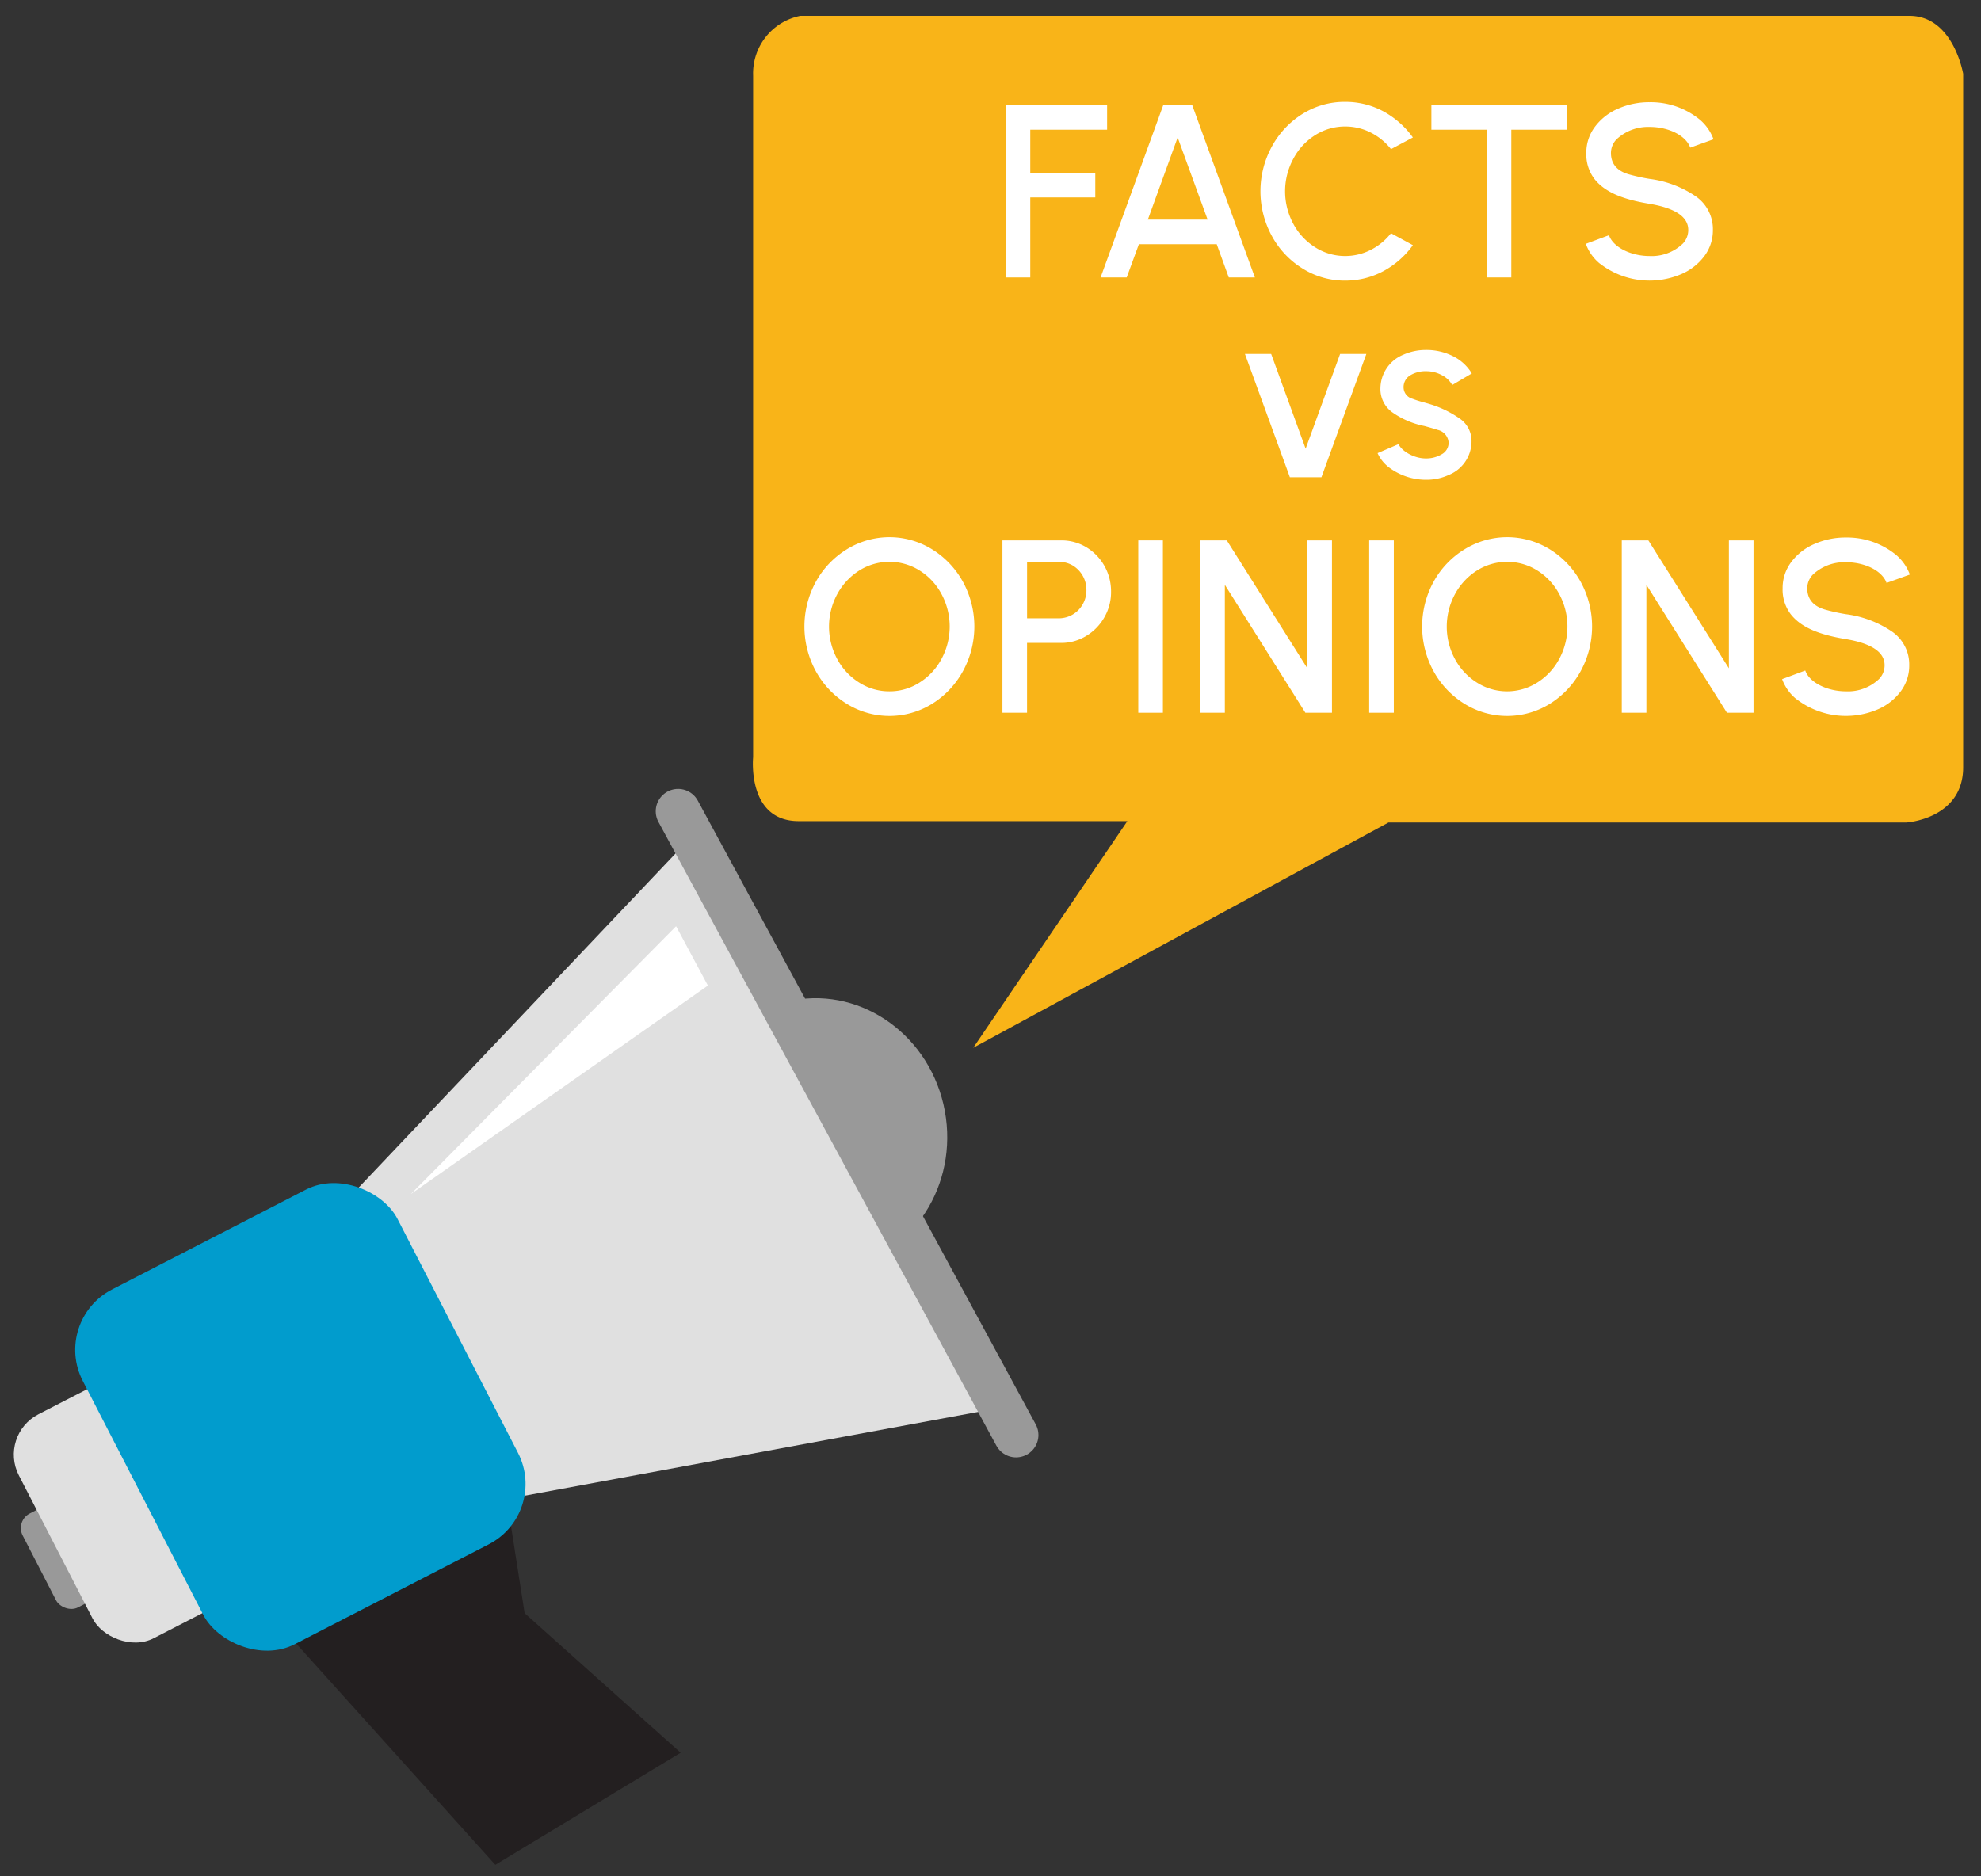 <svg id="Layer_1" data-name="Layer 1" xmlns="http://www.w3.org/2000/svg" width="380" height="360" viewBox="0 0 380 360"><rect x="0" y="0" width="380" height="360" fill="#333333" stroke="none"/><defs><style>.cls-1{fill:#f9b418;}.cls-2{fill:#999;}.cls-3{fill:#e0e0e0;}.cls-4{fill:#231f20;}.cls-5{fill:#019ccd;}.cls-6{fill:none;stroke:#999;stroke-linecap:round;stroke-miterlimit:10;stroke-width:8.584px;}.cls-7{fill:#fff;}</style></defs><path class="cls-1" d="M186.689,201.033l79.647-43.226h99.327s10.917-.651,10.917-10.619V14.159S374.709,3.041,366.287,3.041H153.513a11.26,11.26,0,0,0-9.046,11.5V145.271s-1.248,12.268,8.734,12.268h63.05Z"/><ellipse class="cls-2" cx="156.952" cy="217.638" rx="24.698" ry="26.167" transform="translate(-36.94 32.149) rotate(-10.471)"/><polygon class="cls-3" points="63.369 233.576 132.677 160.487 191.769 270.125 74.141 291.865 63.369 233.576"/><polygon class="cls-4" points="53.325 311.461 96.908 285.651 100.636 309.505 130.566 336.286 95.014 357.79 53.325 311.461"/><rect class="cls-2" x="6.734" y="287.324" width="14.752" height="20.254" rx="3.136" transform="translate(-134.617 39.465) rotate(-27.247)"/><rect class="cls-3" x="8.013" y="261.586" width="48.328" height="48.328" rx="8.7" transform="translate(-127.255 46.439) rotate(-27.247)"/><rect class="cls-5" x="23.668" y="233.568" width="67.905" height="76.561" rx="13.024" transform="translate(-118.067 56.545) rotate(-27.247)"/><line class="cls-6" x1="130.077" y1="155.654" x2="194.902" y2="275.326"/><polygon class="cls-7" points="129.687 177.714 78.824 229.084 135.791 189.094 129.687 177.714"/><path class="cls-7" d="M192.905,20.163h19.463v4.724H197.629v8.267H210.1v4.725H197.629V53.232h-4.724Z"/><path class="cls-7" d="M228.692,20.163l12.023,33.069h-5.008l-2.314-6.377H218.464l-2.338,6.377h-5.008l12.023-33.069Zm2.953,21.968L225.9,26.376l-5.716,15.755Z"/><path class="cls-7" d="M249.885,51.531a16.643,16.643,0,0,1-5.906-6.235,17.923,17.923,0,0,1,0-17.2,16.722,16.722,0,0,1,5.906-6.26,15.172,15.172,0,0,1,8.148-2.291,15.353,15.353,0,0,1,7.322,1.819,17.152,17.152,0,0,1,5.669,5.008l-4.2,2.243a11.583,11.583,0,0,0-3.9-3.188,10.78,10.78,0,0,0-4.89-1.158,10.669,10.669,0,0,0-5.787,1.677,11.98,11.98,0,0,0-4.181,4.559,13.117,13.117,0,0,0,0,12.4,11.964,11.964,0,0,0,4.206,4.535,10.64,10.64,0,0,0,5.762,1.677,10.765,10.765,0,0,0,4.913-1.181,11.493,11.493,0,0,0,3.874-3.189l4.2,2.292a16.824,16.824,0,0,1-5.669,4.983,15.353,15.353,0,0,1-7.322,1.819A15.186,15.186,0,0,1,249.885,51.531Z"/><path class="cls-7" d="M300.53,24.887H289.9V53.232h-4.724V24.887H274.571V20.163H300.53Z"/><path class="cls-7" d="M306.841,50.539a8.769,8.769,0,0,1-2.646-3.755l4.441-1.654c.8,2.315,4.228,3.992,7.795,3.992a8.62,8.62,0,0,0,6.4-2.409,3.761,3.761,0,0,0,1.016-2.6c0-2.5-2.481-4.18-7.417-5.007-5.008-.827-8.551-2.173-10.606-4.8a7.82,7.82,0,0,1-1.535-4.96,8.227,8.227,0,0,1,1.677-5.055,10.866,10.866,0,0,1,4.44-3.449,14.707,14.707,0,0,1,6.024-1.228,14.859,14.859,0,0,1,9.59,3.307,9.027,9.027,0,0,1,2.668,3.8l-4.463,1.606c-.544-1.536-2.2-2.811-4.371-3.472a11.644,11.644,0,0,0-3.424-.5,8.81,8.81,0,0,0-6.378,2.409,3.814,3.814,0,0,0-1.039,2.575c0,2.267,1.37,3.5,3.354,4.086a36.13,36.13,0,0,0,4.063.9,20.28,20.28,0,0,1,8.762,3.283,7.634,7.634,0,0,1,3.378,6.495,8.211,8.211,0,0,1-1.653,5.055,10.866,10.866,0,0,1-4.44,3.449,15.538,15.538,0,0,1-15.637-2.079Z"/><path class="cls-7" d="M247.427,91.568,238.805,67.9h5.031l6.614,18.188L257.063,67.9H262.1l-8.621,23.667Z"/><path class="cls-7" d="M266.373,89.631a7.165,7.165,0,0,1-2.126-2.692l4.016-1.725c.661,1.371,2.976,2.741,5.22,2.741a5.794,5.794,0,0,0,3.118-.827,2.5,2.5,0,0,0,1.275-2.2,2.687,2.687,0,0,0-2.125-2.456c-.544-.189-1.395-.426-2.5-.733a16.011,16.011,0,0,1-6.188-2.645,5.455,5.455,0,0,1-2.268-4.606,7.056,7.056,0,0,1,4.417-6.449,10.548,10.548,0,0,1,4.3-.9,11.333,11.333,0,0,1,5.22,1.2,8.711,8.711,0,0,1,3.59,3.307l-3.755,2.221a4.674,4.674,0,0,0-1.985-1.89,6.214,6.214,0,0,0-2.929-.756,5.678,5.678,0,0,0-3.165.8,2.642,2.642,0,0,0-1.252,2.339,2.291,2.291,0,0,0,1.7,2.149,18.832,18.832,0,0,0,2.007.638c.662.189,1.087.307,1.3.378a19.894,19.894,0,0,1,5.905,2.882A5.181,5.181,0,0,1,282.27,84.7v.165a6.967,6.967,0,0,1-4.37,6.26,10.155,10.155,0,0,1-4.275.921A11.841,11.841,0,0,1,266.373,89.631Z"/><path class="cls-7" d="M162.454,135.05a16.847,16.847,0,0,1-5.953-6.259,17.885,17.885,0,0,1,0-17.173,16.782,16.782,0,0,1,5.953-6.236,15.546,15.546,0,0,1,16.321,0,16.893,16.893,0,0,1,5.929,6.236,17.878,17.878,0,0,1,0,17.173,16.96,16.96,0,0,1-5.929,6.259,15.541,15.541,0,0,1-16.321,0Zm13.959-4.11a11.961,11.961,0,0,0,4.2-4.535,13.11,13.11,0,0,0,0-12.4,11.961,11.961,0,0,0-4.2-4.535,10.865,10.865,0,0,0-11.6,0,12.278,12.278,0,0,0-4.227,4.558,13.1,13.1,0,0,0,0,12.4,12.027,12.027,0,0,0,4.227,4.536,10.67,10.67,0,0,0,5.788,1.677A10.563,10.563,0,0,0,176.413,130.94Z"/><path class="cls-7" d="M203.581,103.682a9.234,9.234,0,0,1,4.818,1.323,9.8,9.8,0,0,1,3.45,3.566,9.936,9.936,0,0,1,1.275,4.937,9.611,9.611,0,0,1-1.3,4.96,9.743,9.743,0,0,1-3.5,3.567,9.115,9.115,0,0,1-4.748,1.323h-6.566v13.393H192.29V103.682Zm-.473,14.951a5.274,5.274,0,0,0,4.583-2.692,5.39,5.39,0,0,0,.708-2.74,5.445,5.445,0,0,0-2.621-4.7,5.255,5.255,0,0,0-2.67-.708h-6.093v10.841Z"/><path class="cls-7" d="M218.347,103.682h4.724v33.069h-4.724Z"/><path class="cls-7" d="M230.229,103.682h5.1l15.448,24.542V103.682H255.5v33.069h-5.1l-15.448-24.542v24.542h-4.723Z"/><path class="cls-7" d="M262.64,103.682h4.724v33.069H262.64Z"/><path class="cls-7" d="M280.947,135.05a16.847,16.847,0,0,1-5.953-6.259,17.885,17.885,0,0,1,0-17.173,16.782,16.782,0,0,1,5.953-6.236,15.548,15.548,0,0,1,16.322,0,16.9,16.9,0,0,1,5.928,6.236,17.871,17.871,0,0,1,0,17.173,16.965,16.965,0,0,1-5.928,6.259,15.542,15.542,0,0,1-16.322,0Zm13.96-4.11a11.966,11.966,0,0,0,4.2-4.535,13.11,13.11,0,0,0,0-12.4,11.966,11.966,0,0,0-4.2-4.535,10.865,10.865,0,0,0-11.6,0,12.272,12.272,0,0,0-4.228,4.558,13.11,13.11,0,0,0,0,12.4,12.022,12.022,0,0,0,4.228,4.536,10.8,10.8,0,0,0,11.6-.024Z"/><path class="cls-7" d="M311.091,103.682h5.1l15.449,24.542V103.682h4.724v33.069h-5.1l-15.449-24.542v24.542h-4.723Z"/><path class="cls-7" d="M344.494,134.058a8.761,8.761,0,0,1-2.645-3.756l4.44-1.653c.8,2.315,4.229,3.992,7.8,3.992a8.62,8.62,0,0,0,6.4-2.409,3.761,3.761,0,0,0,1.016-2.6c0-2.5-2.48-4.181-7.417-5.007-5.008-.827-8.551-2.174-10.605-4.8a7.82,7.82,0,0,1-1.537-4.961,8.231,8.231,0,0,1,1.678-5.054,10.846,10.846,0,0,1,4.441-3.449,14.69,14.69,0,0,1,6.023-1.229,14.865,14.865,0,0,1,9.59,3.307,9.026,9.026,0,0,1,2.669,3.8l-4.464,1.607c-.544-1.536-2.2-2.811-4.37-3.473a11.655,11.655,0,0,0-3.425-.5,8.812,8.812,0,0,0-6.378,2.41,3.811,3.811,0,0,0-1.039,2.574c0,2.268,1.37,3.5,3.354,4.087a35.942,35.942,0,0,0,4.063.9,20.3,20.3,0,0,1,8.763,3.283,7.638,7.638,0,0,1,3.378,6.5,8.206,8.206,0,0,1-1.654,5.055,10.856,10.856,0,0,1-4.44,3.448,15.533,15.533,0,0,1-15.637-2.078Z"/></svg>